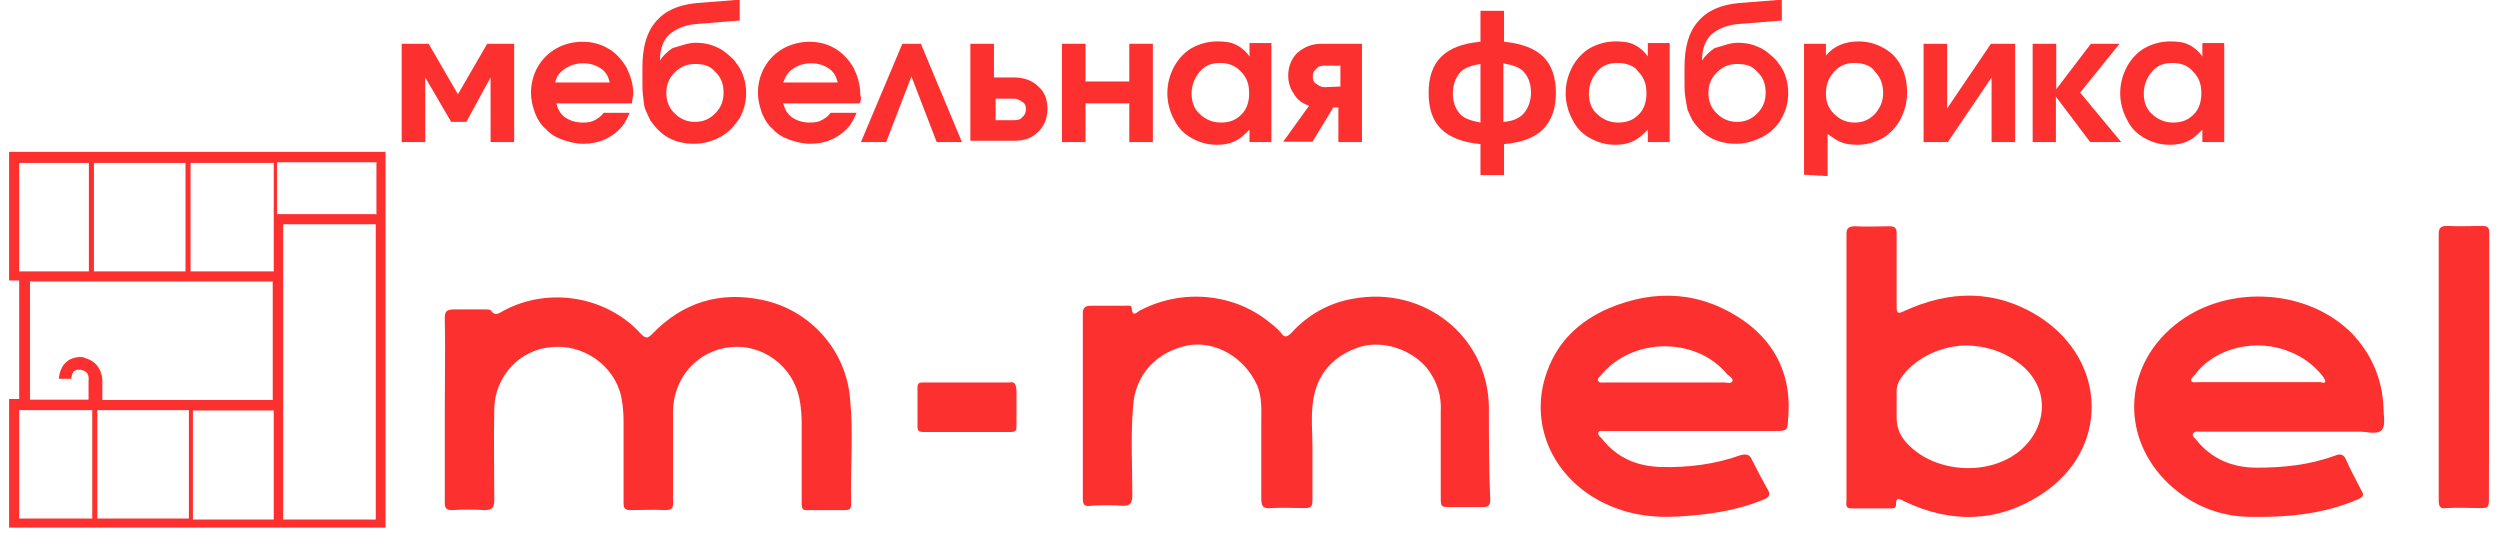 <?xml version="1.0" encoding="UTF-8"?> <svg xmlns="http://www.w3.org/2000/svg" xmlns:xlink="http://www.w3.org/1999/xlink" version="1.1" id="Слой_1" x="0px" y="0px" viewBox="0 0 742.5 159.4" style="enable-background:new 0 0 742.5 159.4;" xml:space="preserve"> <style type="text/css"> .st0{display:none;} .st1{display:inline;fill:none;stroke:#000000;stroke-miterlimit:10;} .st2{fill:#FB302F;} </style> <g id="cut" class="st0"> <path class="st1" d="M1043.9,243.2H-19.5c-19.5,0-35.2-15.8-35.2-35.2V-61.7c0-19.5,15.8-35.2,35.2-35.2H1044 c19.4,0,35.2,15.8,35.2,35.2V208C1079.2,227.4,1063.4,243.2,1043.9,243.2z"></path> </g> <g> <path class="st2" d="M114.5,65.1v-20H2.7v38.2h3v35.2h-3v38.2h111.8V65.1z M27.9,80.6V48.4h27.2v32.2H27.9z M5.7,48.4h20.7v32.2 H5.7V48.4z M5.7,121.8h21.7V154H5.7V121.8z M56.1,121.8V154H28.9v-32.2H56.1z M81.3,154.3h-24v-32.4h24V154.3z M81.3,118.8H30.4 v-5.2c0-1,0-3.5-2-5.5c-1.5-1.5-3.2-1.7-3.7-2c-1.7-0.2-3,0.2-4,0.7c-3,1.7-3.2,5.2-3.2,5.7h3.7c0,0,0-2,1.2-2.5 c0.2-0.2,0.7-0.2,1.5-0.2c0.2,0,1,0.2,1.7,0.7c1,1,0.7,2.5,0.7,2.7v5.5H8.9V83.6h72.1v35.2H81.3z M81.3,80.6H56.6V48.4h24.7v15.5 l0,0V80.6z M111.5,154.3H84.1v-33.9V82.1V66.6h27.5V154.3z M111.5,63.6H82.3V48.2h29.5v15.5H111.5z"></path> <path class="st2" d="M252.5,118.8c-1-14.5-11.7-26.7-26-29.7c-12.7-2.7-23.7,0.7-32.7,10c-1.5,1.5-2,1.5-3.5,0c-10-11-27-14-40.4-7 c-1.5,0.7-2.7,2.2-4.2,0c-0.2-0.2-1.2-0.2-1.7-0.2c-3,0-6.2,0-9.2,0c-2,0-2.7,0.5-2.7,2.5c0.2,9,0,18.2,0,27.2c0,9.2,0,18.5,0,27.7 c0,1.7,0.5,2.2,2.2,2.2c3.2-0.2,6.5-0.2,9.5,0c2.2,0,3-0.5,3-3c0-9-0.2-18.2,0-27.2c0.2-9.5,7.5-17.5,17-18.2 c9.5-1,18.7,5.5,20.7,14.7c0.5,2.5,0.7,5,0.7,7.2c0,8.2,0,16.2,0,24.5c0,1.5,0.5,2,2,2c3.5,0,6.7-0.2,10.2,0c2,0,2.7-0.5,2.5-2.5 c0-9,0-17.7,0-26.7c0-10,7.2-18.2,17-19.2c9.5-1,18.5,5.5,20.5,15.2c0.5,2.5,0.7,5,0.7,7.2c0,8,0,16,0,24c0,1.5,0.2,2.2,2,2 c3.5,0,7.2,0,10.7,0c1.5,0,2-0.2,2-2C252.5,139,253.5,129,252.5,118.8z"></path> <path class="st2" d="M442.2,120.6c-0.5-21-19.5-35.7-40.2-31.9c-7.2,1.2-13.5,4.7-18.5,10.2c-1.2,1.2-2,1.5-3,0 c-1-1.2-2.2-2.2-3.5-3.2c-10.7-8.7-26-10-38.4-3.5c-1,0.5-2.2,2.2-2.5-0.7c0-1-1.2-0.7-2-0.7c-3.2,0-6.7,0-10,0 c-1.7,0-2.5,0.5-2.5,2.2c0,9.2,0,18.2,0,27.5s0,18.2,0,27.5c0,2,0.5,2.5,2.5,2.2c3-0.2,6.2-0.2,9.2,0c2.2,0.2,3-0.7,3-3 c0-8.7-0.5-17.5,0.2-26.2c0.5-9.7,7-16.7,16.7-18.5c8-1.2,16.5,3.7,20.2,12c1.5,3.7,1.2,7.5,1.2,11.2c0,7.5,0,15,0,22.5 c0,2.2,0.7,3,3,2.7c3.2-0.2,6.7,0,10,0c1.7,0,2.2-0.5,2.2-2.2c0-5.2,0-10.5,0-15.7c0-4.7-0.5-9.5,0.2-14c1.2-8.2,6.2-13.5,14-16 c6.7-2,15,0.7,19.7,6.2c3.2,4,4.5,8.5,4.2,13.2c0,8.2,0,16.7,0,25c0,3.2,0,3.2,3.2,3.2c3,0,6,0,9,0c1.7,0,2.5-0.2,2.5-2.2 C442.2,139.5,442.2,130,442.2,120.6z"></path> <path class="st2" d="M605.7,94.1c-13-8.2-26.5-8-40.2-1.7c-2,1-2.2,0.5-2.2-1.5c0-7.2,0-14.2,0-21.5c0-1.7-0.5-2.2-2.2-2.2 c-3.5,0-6.7,0.2-10.2,0c-1.7,0-2.5,0.5-2.5,2.2c0,13.2,0,26.2,0,39.4l0,0c0,13.2,0,26.5,0,39.7c0,1.2-0.5,2.5,1.5,2.5 c4,0,7.7,0,11.7,0c0.7,0,1.5,0,1.5-1c0-3,1.5-1.5,2.7-1c13.7,6.5,27.5,6.2,40.2-2C626.5,134,626.2,107.3,605.7,94.1z M600,133.8 c-9.2,7.7-25,6.7-33.2-1.7c-2.2-2.2-3.5-4.7-3.5-8c0-2.7,0-5.2,0-8c0-2.5,1.5-4.2,3-6c4.5-4.7,11.2-7.5,18-7.5 c5.5,0.2,10.5,1.7,15,5C608.7,114.3,608.7,126.3,600,133.8z"></path> <path class="st2" d="M698.6,99.1c-13-13.2-36.2-14.7-51.2-3.7c-16.7,12.2-18.2,34.2-3.2,48.4c6.7,6.2,14.7,9.5,23.7,9.7 c11,0.2,22-0.7,32.4-5.2c1.5-0.7,2-1.2,1-2.7c-1.5-3-3.2-6-4.5-9c-0.7-1.7-1.7-2-3.5-1.2c-7.5,2.7-15.2,3.5-23,3.5 c-7.2,0-13.5-2.5-18.2-8.5c-0.5-0.5-1.2-1-0.7-1.7c0.5-0.7,1.2-0.5,2-0.5c8.7,0,17.5,0,26,0c7.2,0,14.5,0,21.5,0c2.2,0,5,1,6.5-0.5 c1.2-1.5,0.5-4.2,0.5-6.5C707.6,112.6,704.3,105.1,698.6,99.1z M690.6,113.3c-0.2,0.7-1,0.2-1.5,0.2c-6.2,0-12.2,0-18.5,0 c-6,0-11.7,0-17.7,0c-0.7,0-1.5,0.2-2-0.2c-0.5-0.7,0.5-1.5,1-2c6-8.2,18.5-11,28.5-6.7c3.7,1.5,7,4,9.5,7.2 C690.1,112.3,690.6,112.6,690.6,113.3z"></path> <path class="st2" d="M518.4,95.6c-12.7-9-26.5-10-40.7-4c-8.5,3.7-15,9.7-18.2,18.7c-5.5,15,1.2,30.7,15.5,38.4 c7.5,4,15.2,5.2,23.5,4.7c8.7-0.5,17.2-1.7,25.2-5c2-0.7,2.2-1.7,1.2-3.2c-1.5-2.7-3-5.5-4.5-8.5c-0.7-1.7-1.7-2-3.5-1.5 c-7.5,2.7-15.5,3.7-23.5,3.5c-7.2-0.2-13.2-2.7-17.7-8.5c-0.5-0.5-1.2-1-1-1.7c0.2-0.7,1.2-0.5,2-0.5c8.5,0,17.2,0,25.7,0 c8.2,0,16.2,0,24.5,0c4,0,4,0,4.2-4C532.1,112.3,527.9,102.6,518.4,95.6z M514.6,113.1c-0.5,1-1.5,0.5-2.5,0.5 c-5.7,0-11.7,0-17.5,0c-6,0-12,0-18,0c-0.7,0-1.5,0.2-2-0.5c-0.2-0.5,0.2-1,0.5-1.2c9.7-12.2,29-11.7,37.9-0.7 C513.6,111.6,514.6,112.3,514.6,113.1z"></path> <path class="st2" d="M739.3,69.1c0-1.5-0.5-2-2-2c-3.5,0-7,0.2-10.5,0c-2,0-2.5,0.7-2.5,2.5c0,13.2,0,26.2,0,39.4s0,26.5,0,39.7 c0,1.7,0.5,2.5,2.2,2.2c3.5-0.2,7,0,10.5,0c1.5,0,2.2-0.2,2.2-2C739.3,122.6,739.3,95.8,739.3,69.1z"></path> <path class="st2" d="M299.7,113.6c-4.2,0-8.2,0-12.5,0c-4.2,0-8.7,0-13,0c-1,0-1.7,0-1.7,1.5c0,4,0,7.7,0,11.7 c0,1.2,0.5,1.5,1.7,1.5c8.7,0,17.2,0,26,0c1.5,0,1.7-0.5,1.7-1.7c0-3.5,0-7.2,0-10.7C301.7,113.8,301.2,113.3,299.7,113.6z"></path> <g> <path class="st2" d="M138.5,36.2H134L126.3,23v19.2h-7V13h8l8.7,15l8.7-15h8v29.2h-7V23L138.5,36.2z"></path> <path class="st2" d="M187.7,30.7h-22.5c0.5,1.7,1.2,3.2,2.7,4.2s3.2,1.5,5.2,1.5c1.5,0,2.7-0.2,3.5-0.7c1-0.5,2-1.2,2.7-2.2h7.7 c-0.5,1.2-1.2,2.7-2.2,4c-3,3.5-7,5.2-11.5,5.2c-2.2,0-4.2-0.5-6.2-1.2c-2-0.7-3.7-1.7-5-3.2c-1.5-1.2-2.5-3-3.2-4.7 c-0.7-2-1.2-4-1.2-6c0-2.7,0.7-5.5,2-7.7c1.2-2.2,3.2-4.2,5.5-5.5s5-2,7.7-2c3,0,5.5,0.7,7.7,2c2.2,1.2,4,3.2,5.5,5.7 c1.2,2.5,2,5,2,8C187.9,29,187.7,30,187.7,30.7z M164.9,24.5h16.2c-0.5-2-1.2-3.2-2.7-4.2c-1.5-1-3.2-1.5-5.2-1.5 c-2,0-3.7,0.5-5.2,1.5C166.4,21.2,165.2,22.7,164.9,24.5z"></path> <path class="st2" d="M206.6,12.7c1.7,0,3.2,0.2,4.7,0.7c1.5,0.5,3,1.2,4.2,2.2s2.5,2,3.2,3.2c1,1.2,1.7,2.5,2.2,4.2 c0.5,1.5,0.7,3,0.7,4.7c0,2.7-0.7,5.2-2,7.5c-1.5,2.2-3.2,4.2-5.7,5.5s-5,2-7.7,2s-5.2-0.5-7.5-1.7c-2.2-1.2-4-3-5.5-5.2 c-0.5-1-1-2-1.5-3.2c-0.5-1.2-0.5-2.5-0.7-4c-0.2-1.5-0.2-2.7-0.2-4s0-2.7,0-4.5c0-6,1.2-10.5,4-13.7c2.7-3.2,6.7-5,12.2-5.5 l12.7-1v6.2l-12.5,1c-3.7,0.2-6.5,1.5-8.5,3.2c-1.7,1.7-2.7,4.2-2.7,7.7l0,0c0.7-1.2,2-2.5,3.7-3.7 C202.6,13.5,204.4,12.7,206.6,12.7z M206.4,19c-2.2,0-4.2,0.7-6,2.5c-1.7,1.7-2.5,3.7-2.5,6c0,2.5,0.7,4.5,2.5,6.2 c1.7,1.7,3.7,2.5,6,2.5s4.2-0.7,6-2.5c1.7-1.7,2.5-3.7,2.5-6.2s-0.7-4.5-2.5-6.2C210.9,19.5,208.9,19,206.4,19z"></path> <path class="st2" d="M255.3,30.7h-22.7c0.5,1.7,1.2,3.2,2.7,4.2c1.5,1,3.2,1.5,5.2,1.5c1.5,0,2.7-0.2,3.5-0.7c1-0.5,2-1.2,2.7-2.2 h7.7c-0.5,1.2-1.2,2.7-2.2,4c-3,3.5-7,5.2-11.5,5.2c-2.2,0-4.2-0.5-6.2-1.2c-2-0.7-3.7-1.7-5-3.2c-1.5-1.2-2.5-3-3.2-4.7 c-0.7-2-1.2-4-1.2-6c0-2.7,0.7-5.5,2-7.7c1.2-2.2,3.2-4.2,5.5-5.5c2.2-1.2,5-2,7.7-2c3,0,5.5,0.7,7.7,2s4,3.2,5.5,5.7 c1.2,2.5,2,5,2,8C255.8,29,255.8,30,255.3,30.7z M232.6,24.5h16.2c-0.5-2-1.2-3.2-2.7-4.2c-1.5-1-3.2-1.5-5.2-1.5 c-2,0-3.7,0.5-5.2,1.5C234.1,21.2,233.3,22.7,232.6,24.5z"></path> <path class="st2" d="M285.7,42.2h-7.5l-7.5-19.5l-7.5,19.5h-7.5L268,13h5.5L285.7,42.2z"></path> <path class="st2" d="M301.2,23c3,0,5.5,1,7.2,2.7c2,1.7,2.7,4.2,2.7,6.7c0,2.7-1,5-2.7,6.7c-2,2-4.2,2.7-7.2,2.7h-13V13h7v10 H301.2z M295.7,29.5v6.2h5.5c1,0,2-0.2,2.5-1c0.7-0.5,1-1.5,1-2.2c0-1-0.2-1.7-1-2.2s-1.5-1-2.5-1h-5.5V29.5z"></path> <path class="st2" d="M342.4,42.2h-7V30.7h-13v11.5h-7V13h7v11.2h13V13h7V42.2z"></path> <path class="st2" d="M377.6,13v29.2h-6.5v-3.7c-1.5,1.5-2.7,2.7-4.5,3.5c-1.5,0.7-3.2,1-5.2,1c-2.7,0-5.2-0.7-7.5-2 c-2.2-1.2-4-3-5.2-5.5c-1.2-2.2-2-5-2-7.7c0-3,0.7-5.5,2-8c1.2-2.2,3-4.2,5.2-5.5c2.2-1.2,4.7-2,7.7-2c2,0,4,0.2,5.5,1 c1.5,0.7,3,2,4,3.5v-4h6.5L377.6,13L377.6,13z M362.4,18.7c-2.5,0-4.5,0.7-6,2.5c-1.5,1.7-2.5,4-2.5,6.5s0.7,4.7,2.5,6.2 c1.5,1.5,3.7,2.5,6.2,2.5s4.5-0.7,6.2-2.5c1.5-1.5,2.2-3.7,2.2-6.2c0-2.7-0.7-4.7-2.5-6.5C366.9,19.5,364.9,18.7,362.4,18.7z"></path> <path class="st2" d="M388.8,31.4c-2-0.7-3.5-1.7-4.5-3.5c-1.2-1.7-1.7-3.5-1.7-5.5c0-2.7,1-5,2.7-6.7c2-1.7,4.2-2.7,7.2-2.7h12 v29.2h-7V31.9h-1.5l-6.2,10.2h-8.7L388.8,31.4z M398.1,25.7v-6.2h-4.7c-1,0-2,0.2-2.5,1c-0.7,0.5-1,1.2-1,2.2c0,1,0.2,1.7,1,2.2 c0.7,0.5,1.5,1,2.5,1L398.1,25.7L398.1,25.7z"></path> <path class="st2" d="M439.7,3.2h7v9.2c5.2,0.5,9.2,2,11.7,4.5s3.7,6.2,3.7,10.7s-1.2,8-3.7,10.7c-2.5,2.5-6.2,4-11.7,4.5v9.2h-7 v-9.2c-5.2-0.5-9.2-2-11.7-4.5c-2.5-2.5-3.7-6-3.7-10.7c0-4.7,1.2-8.2,3.7-10.7s6.2-4,11.7-4.5V3.2z M439.7,19 c-3,0.5-5,1.2-6.2,2.7c-1.2,1.5-2,3.5-2,6s0.7,4.5,2,6c1.2,1.5,3.5,2.2,6.2,2.7V19z M446.5,36.2c3-0.2,5-1.2,6.2-2.7 c1.2-1.5,2-3.5,2-6s-0.7-4.5-2-6c-1.2-1.5-3.5-2.2-6.2-2.7V36.2z"></path> <path class="st2" d="M495.9,13v29.2h-6.5v-3.7c-1.5,1.5-2.7,2.7-4.5,3.5c-1.5,0.7-3.2,1-5.2,1c-2.7,0-5.2-0.7-7.5-2 c-2.2-1.2-4-3-5.2-5.5c-1.2-2.2-2-5-2-7.7c0-3,0.7-5.5,2-8c1.2-2.2,3-4.2,5.2-5.5c2.2-1.2,4.7-2,7.7-2c2,0,4,0.2,5.5,1 c1.5,0.7,3,2,4,3.5v-4h6.5L495.9,13L495.9,13z M480.4,18.7c-2.5,0-4.5,0.7-6,2.5c-1.5,1.7-2.5,4-2.5,6.5s0.7,4.7,2.5,6.2 c1.5,1.5,3.7,2.5,6.2,2.5s4.5-0.7,6.2-2.5c1.5-1.5,2.2-3.7,2.2-6.2c0-2.7-0.7-4.7-2.5-6.5C485.4,19.5,482.9,18.7,480.4,18.7z"></path> <path class="st2" d="M516.1,12.7c1.7,0,3.2,0.2,4.7,0.7c1.5,0.5,3,1.2,4.2,2.2c1.2,1,2.5,2,3.2,3.2c1,1.2,1.7,2.5,2.2,4.2 c0.5,1.5,0.7,3,0.7,4.7c0,2.7-0.7,5.2-2,7.5c-1.2,2.2-3.2,4.2-5.7,5.5c-2.5,1.2-5,2-7.7,2c-2.7,0-5.2-0.5-7.5-1.7 c-2.2-1.2-4-3-5.5-5.2c-0.5-1-1-2-1.5-3.2c-0.2-1.2-0.5-2.5-0.7-4c-0.2-1.5-0.2-2.7-0.2-4s0-2.7,0-4.5c0-6,1.2-10.5,4-13.7 c2.7-3.2,6.7-5,12.2-5.5l12.7-1v6.2l-12.5,1c-3.7,0.2-6.5,1.5-8.5,3.2c-1.7,1.7-2.7,4.2-2.7,7.7l0,0c0.7-1.2,2-2.5,3.7-3.7 C512.1,13.5,513.9,12.7,516.1,12.7z M515.9,19c-2.2,0-4.2,0.7-6,2.5c-1.7,1.7-2.5,3.7-2.5,6c0,2.5,0.7,4.5,2.5,6.2 c1.7,1.7,3.7,2.5,6,2.5c2.2,0,4.2-0.7,6-2.5c1.7-1.7,2.5-3.7,2.5-6.2s-0.7-4.5-2.5-6.2C520.4,19.5,518.4,19,515.9,19z"></path> <path class="st2" d="M535.8,51.9V13h6.5v3.5c2.2-2.7,5.5-4.2,9.7-4.2c2.7,0,5.2,0.7,7.5,2s4,3,5.2,5.5c1.2,2.2,1.7,5,1.7,7.7 c0,3-0.7,5.5-2,8c-1.2,2.2-3,4.2-5.2,5.5c-2.2,1.2-4.7,2-7.5,2c-1.7,0-3.5-0.2-4.7-0.7c-1.5-0.5-2.7-1.5-4.2-2.5v12.5L535.8,51.9 L535.8,51.9z M550.8,18.7c-2.5,0-4.2,0.7-6,2.5c-1.5,1.7-2.5,3.7-2.5,6.5c0,2.5,0.7,4.5,2.5,6.2c1.7,1.7,3.7,2.5,6,2.5 s4.2-0.7,6-2.5c1.5-1.7,2.5-3.7,2.5-6.2s-0.7-4.7-2.5-6.5C555.8,19.5,553.3,18.7,550.8,18.7z"></path> <path class="st2" d="M591.3,13h7.2v29.2h-7V23l-13,19.2h-7.2V13h7v19.2L591.3,13z"></path> <path class="st2" d="M603.7,42.2V13h7v13.5L621,13h8.5l-11.7,14.5l12.2,14.7h-9.2l-10.2-13.5v13.5 C610.7,42.2,603.7,42.2,603.7,42.2z"></path> <path class="st2" d="M660.6,13v29.2h-6.5v-3.7c-1.5,1.5-2.7,2.7-4.5,3.5c-1.5,0.7-3.2,1-5.2,1c-2.7,0-5.2-0.7-7.5-2s-4-3-5.2-5.5 c-1.2-2.2-2-5-2-7.7c0-3,0.7-5.5,2-8c1.2-2.2,3-4.2,5.2-5.5c2.2-1.2,4.7-2,7.7-2c2,0,4,0.2,5.5,1c1.5,0.7,3,2,4,3.5v-4h6.5V13z M645.2,18.7c-2.5,0-4.5,0.7-6,2.5c-1.5,1.7-2.5,4-2.5,6.5s0.7,4.7,2.5,6.2c1.5,1.5,3.7,2.5,6.2,2.5c2.5,0,4.5-0.7,6.2-2.5 c1.5-1.5,2.2-3.7,2.2-6.2c0-2.7-0.7-4.7-2.5-6.5C649.9,19.5,647.7,18.7,645.2,18.7z"></path> </g> </g> </svg> 